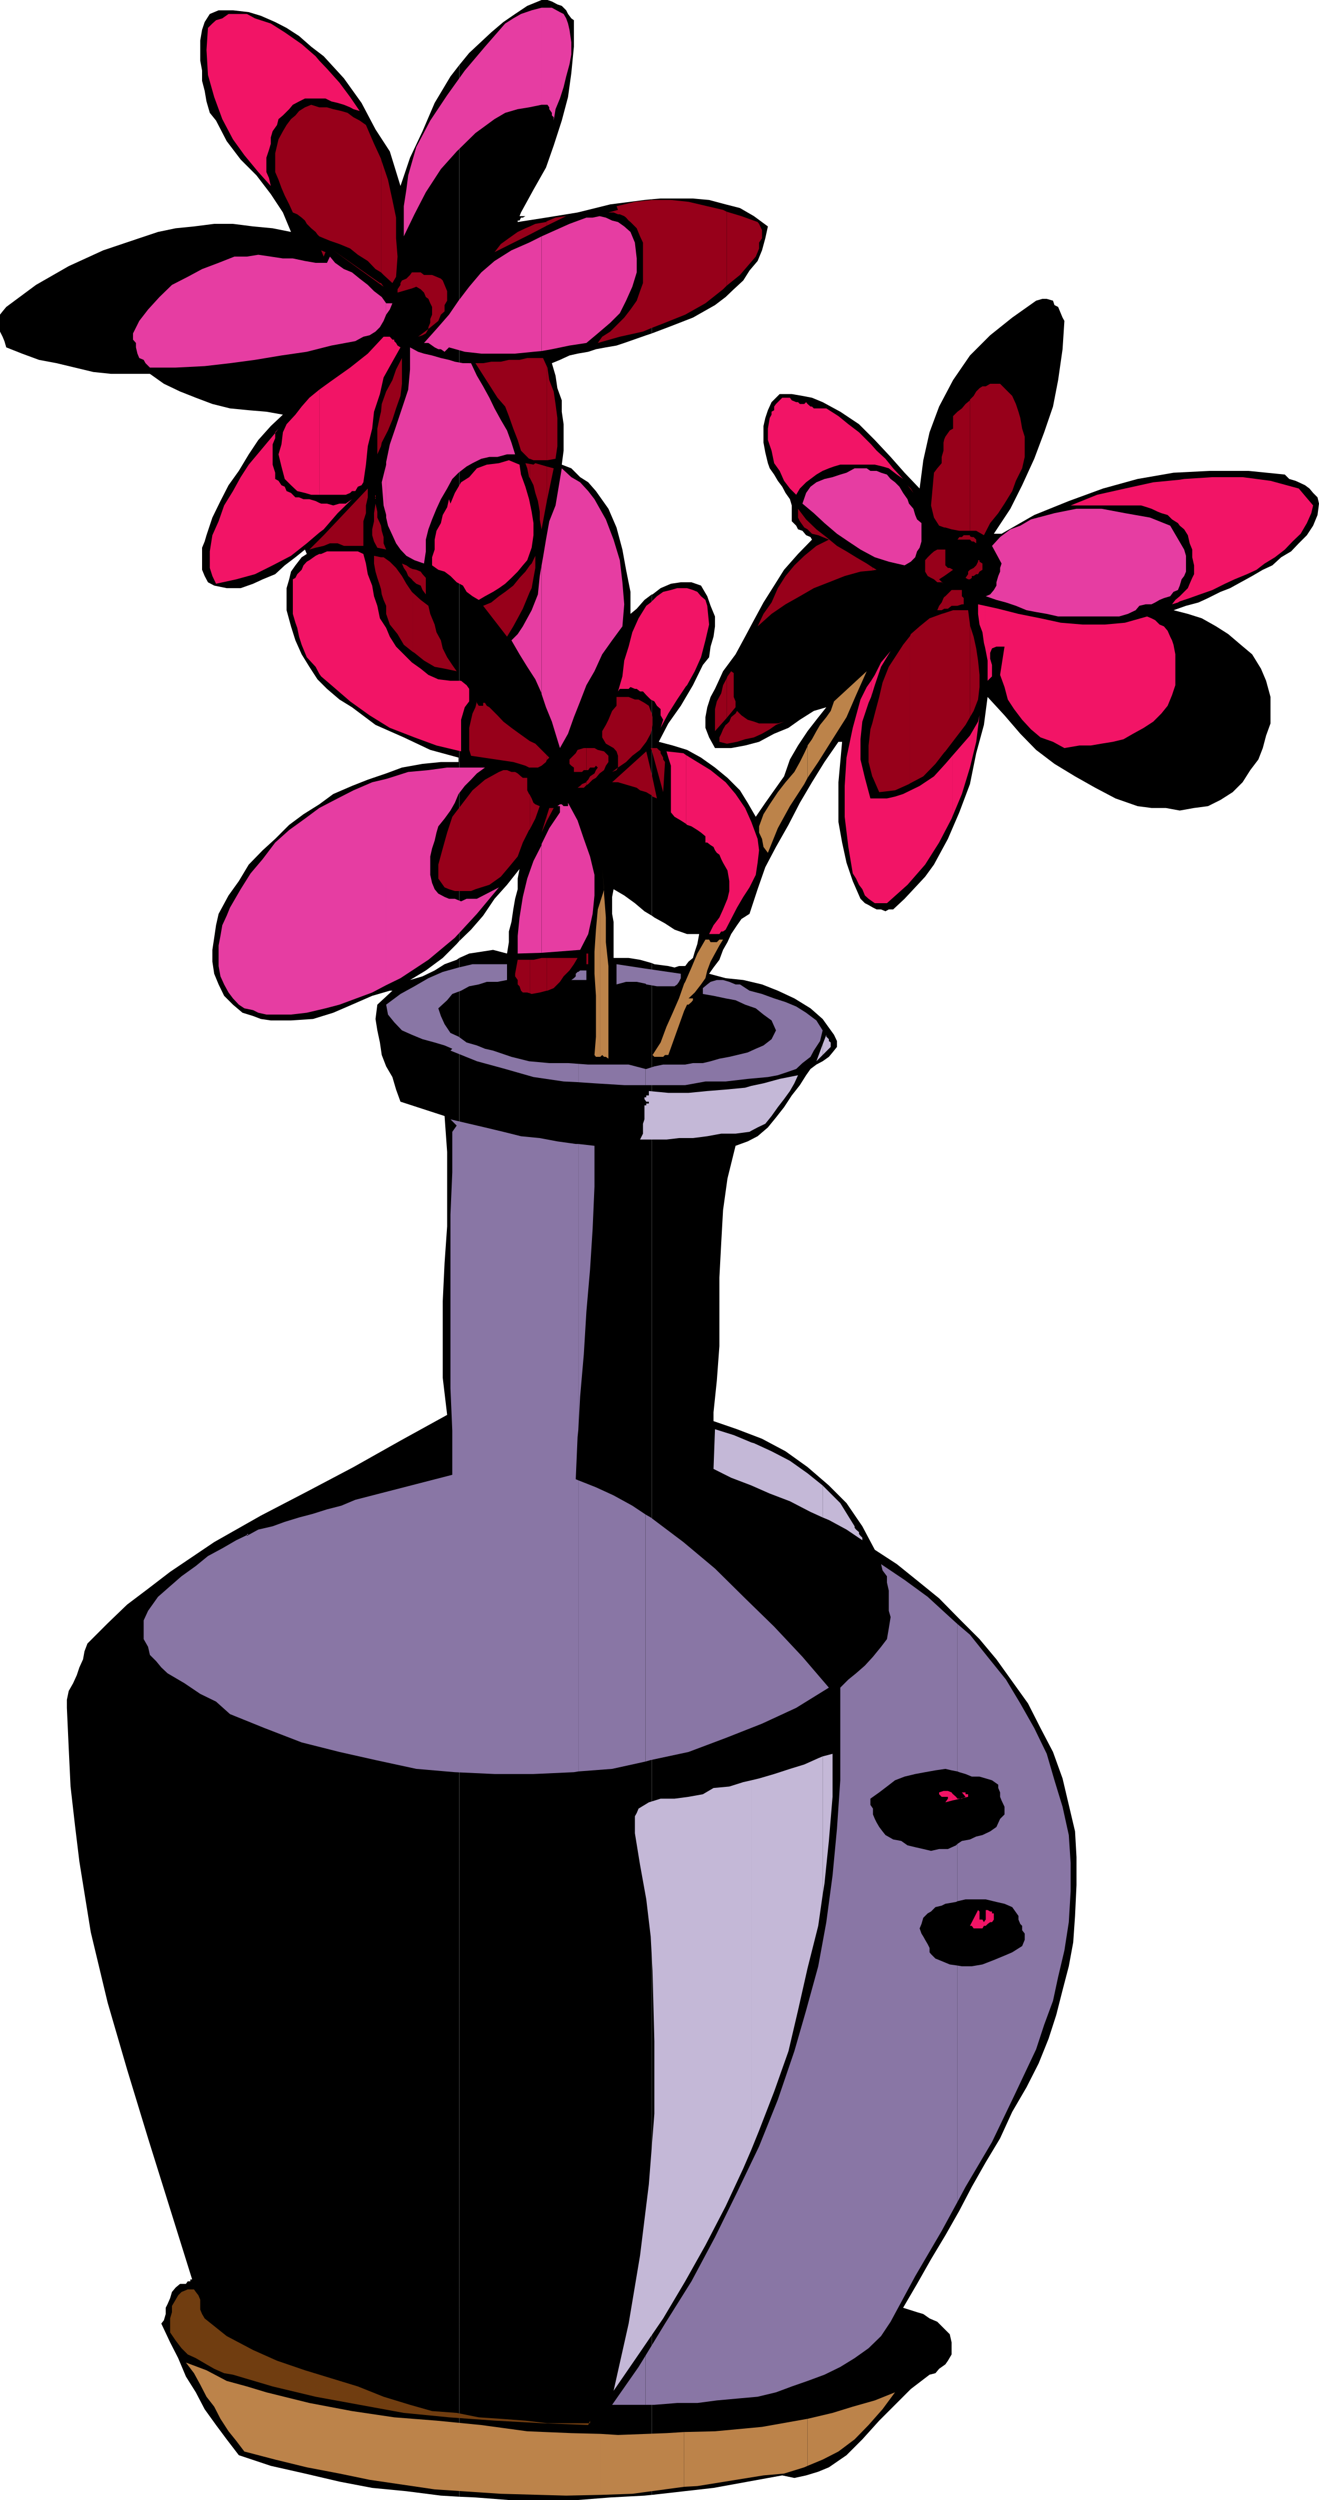<svg xmlns="http://www.w3.org/2000/svg" width="359" height="680.098"><path d="m125 679.2 4.402.198 9.098.7h18.703l8.899-.7 9.3-.5 2-.199V262l-3.199-.902-3.101-.5H167V250.8l-.398-2.203V244l.398-2.102 2.902 1.7 2.899 2.101 2.601 2.2 2 1.199v-87.399l-2 1.5-2.101 2.399-1.7 1.402v-6l-1.199-6-1-5.5-1.601-6-2.2-5.102-3.398-4.8-2.101-2.399-2.2-1.398-2.402-2.403-2.598-1 .5-3.8v-7.2l-.5-3.398v-3.102l-1.199-3.3-.5-3.399-1-3.398 2.2-.903L155 96.7l2.203-.5 2.899-.5 2.101-.699 2.7-.5 2.898-.5 2.101-.7 6-2.1 1.5-.5V54.2l-2 .198-9.3 1.2-8.899 2.203-8.601 1.398-7.7 1.2h-.699.7V60h.5l.398-.8h.5l.699-.4h-1.598l.399-1 3.402-6.202 3.399-6 2.101-6 2.2-6.797 1.699-6.403.898-6.5.703-7.199V5.5L155.5 5l-.898-1.2-.5-1-1.2-1.202-1.199-.399-1.5-.8L149 0h-1.598L143.5 1.598 140.203 3.8 137 6l-3.297 2.8-6 5.598L125 17.7V256l3.203-3.102 3.297-3.8 3.102-4.598 3.398-3.8 3.402-4.302-.5 2.602v2.898l-.699 2.602-.5 2.898-.5 3.403-.703 2.597v2.903l-.5 3.097-3.797-1-3.203.5-3.297.5-2.703 1.2v418.601"/><path d="m125 260.598-.7.5-3.3 1.203-2.7 1.699-3.3 1.598-3.398 1 4.3-2.598 4.598-3.402 3.8-3.797.7-.801V17.7l-2.398 3.1L118.3 28l-3.3 7.7-3.398 7.198-2.602 7.7-2.898-9.399-3.899-6-3.8-7.199-4.801-6.7-5.5-6-3.399-2.6-3.3-2.9L78 7.599 74.902 6 71 4.3l-3.297-1-4.3-.5H59.5l-2.398 1L55.703 6 55 8.098 54.5 11v5.5l.5 2.7V22l.703 2.7.5 2.898.899 3.101 1.699 2.102 2.902 5.597 3.797 5 4.3 4.301 3.903 5.102 3.297 5 2.203 5.297-5-1-5.3-.5-5.5-.7H58.3l-5.5.7-5 .5-4.801 1-5.098 1.703-9.8 3.297-9.399 4.3L9.801 77.5l-8.098 6-1 1.2-.703.898v4.601l.703 1.399.5 1.203.5 1.699L6 96.2l4.602 1.698 4.8.903 10 2.398 4.801.5h10.598l3.8 2.7L49 106.5l4.3 1.7 4.5 1.698 4.802 1.2 5.101.5L72.5 112l4.5.8-3.297 3.098-3.402 3.801-2.598 3.899-2.703 4.5L62.203 132 60 136.3l-2.2 4.5-1.597 4.798-.5 1.703L55 149v6l.703 1.7.899 1.698 1.699.903 3.402.699H65.5l3.402-1.2 2.598-1.202 3.402-1.399 2.598-2.398 2.902-2.203L83 149.5l.5 1.2-1.398.898-1.7 2.203-1.199 1.699-.5 2.098L78 160v6l1.203 4.398 1.2 3.801L82.101 178l2.101 3.398 2.2 3.403L89 187.398l3.402 2.903 3.399 2.097 6.402 4.801 7.7 3.399 7.199 3.402 7.699 2.098v1.203H120l-5 .5-5.598 1-4.3 1.597-5 1.7L95.8 213.8l-5.097 2.2-3.8 2.8-4.301 2.7-3.899 2.898-3.8 3.801-3.403 3.102-3.797 3.898L65 239.7l-2.797 3.899-2.703 5-.7 3.101-.5 3.399-.5 3.3v3.2l.5 3.3 1.2 2.903 1.5 3.097 2.402 2.403L66 275.5l2.902.898L71 277.2l2.703.399h5.5l6-.399 5.5-1.699 5.098-2.2 5.5-2.402 4.8-1.398h.7l-4.098 3.8-.5 3.9.5 3.1.7 3.298.5 3.402 1.199 3.098L106.8 293l1 3.398 1.2 3.302 12 3.899.703 9.8v20.2l-.703 10-.5 10.402v20.8l1.203 10.098-12.703 7-12.797 7.2L83.5 405.8 71 412.3l-12.7 7.2-12 8.098-6 4.601-5.698 4.301-5.301 5.098-5.5 5.5-.801 2.101-.398 2.2-1 2.199-.7 2.101-1 2.2L18.703 460l-.5 2.398v2.2l.5 11 .5 10.402 1.2 10.5 1.199 9.898 3.101 19.2 4.598 19.203L34.6 563l5.7 18.7 12 38.398h-.5v.5h-.7l-.5.703H49l-1.2 1-1 1.199-.5 1.7-.698 1.6-.5 1v1.7l-.5 1.7-.7.898 2.399 5.101L48.5 641.5l2.102 5 2.699 4.3 2.402 4.598 3.098 4.301 2.902 3.899 3.297 4.3 8.703 2.903L83 672.898l9.402 2.2 8.899 1.703 9.3.898 9.399 1.2 5 .3V260.598M177.402 678.7l16.801-1.9 18.7-3.402 3.3.7 3.2-.7 3.3-1 2.899-1.199 4.8-3.3 4.301-4.301 4.598-5.098 8.601-8.602L253 646l1.602-.402 1-1.2 1.699-1.199.699-1 1-1.699v-3.3l-.5-2.2-2.2-2.2-1.198-1.202-2.102-.899-1.7-1.199-1.698-.5-2.2-.7-1.601-.5 3.8-6.5 3.801-6.702 3.899-6.5 3.8-6.7 3.399-6.5 3.8-6.699 3.903-6.5 3.297-7.199 3.902-6.7 3.301-6.5 2.7-6.702 2.097-6.5 1.703-6.7 1.7-6.5 1.199-6.5.5-7.199.398-8.398v-7.602l-.398-7-3.399-14.398-2.601-7.203-3.399-6.5-3.402-6.7-4.301-6-4.297-6-4.601-5.5-5.5-5.5-5.5-5.597-5.301-4.301-6.2-5-6-3.902-3.398-6.399-4.3-6.3-4.801-4.801-5.801-5-6-4.297-6.399-3.403-6.8-2.597-6.399-2.203v-2.399l.899-8.601.699-9.399V347.5l.5-9.402.5-8.899 1.199-8.601 2.203-8.899 3.297-1.199 2.703-1.402 2.797-2.399 2.203-2.699 2.2-2.8 2.097-3.2 2.203-2.8 1.7-2.7 1.199-1.7 1.601-1.202 1.7-.899 1.699-1.199 1-1.2 1.199-1.5v-1.6l-.801-1.7-3.098-4.3-3.3-2.9-4.399-2.702-4.5-2.098-4.3-1.7-5.102-1.202-4.801-.5-4.5-1.2 1.203-1.699 1.598-2.101 1-2.7 1.199-2.097 1-2.203 1.602-2.399L201.8 250l2.199-1.402 2.203-6.7 2.098-6 2.902-5.5 3.399-6 3.101-6 3.297-5.597 3.402-5.5 3.801-5.5h1l-1 11v10.797l1 5.601 1.2 5.5 1.699 5 2.101 4.801 1.2 1.2 1 .5 1.199.698 1 .5h1.199l1.199.5.902-.5h1.2l3.101-2.898 2.899-3.102 2.699-2.898 2.402-3.3 3.797-7 3.102-7.2 2.898-7.7 1.703-8.402 2.098-7.699 1-7.601 4.601 5 4.301 5L282 204l5 3.8 5.602 3.4 5.5 3.1 5.5 2.9 6 2.1 3.8.5h3.899l3.8.7 3.899-.7 3.8-.5 3.403-1.702 3.297-2.098 2.703-2.7 2.098-3.3 2.199-2.902 1.203-3.098.899-3.402 1.199-3.297v-7.203l-1.2-4.399-1.398-3.3-2.402-3.899-3.098-2.602-3.402-2.898-3.301-2.102-3.898-2.199L323.3 167l-3.899-1 3.399-1.2 3.402-.902 2.598-1.199 3.402-1.699 2.598-1 2.902-1.602 3.098-1.699 2.902-1.699 2.598-1.2 2.402-2.202 2.7-1.598 2.097-2.2 2.203-2.202 1.7-2.598 1.199-2.902L359 137l-.398-1.7-1.2-1.202-1-1.2-1.199-.898-1.703-.8-.898-.4-1.7-.5-1.199-1.202-9.902-1h-10.5l-9.899.5-9.8 1.703-9.399 2.597-9.3 3.403-9.403 3.797-8.898 5.101H270.5l4.5-6.8 3.203-6.399 3.297-7.2 2.703-7.202 2.399-7 1.398-7.2L289.203 95l.5-7.7-.5-.902-.5-1.199L288 83.5l-1-.5-.398-1.2-1.7-.5h-1.199l-1.703.5-6.5 4.598-6 4.801-5.5 5.5-4.598 6.7-3.8 7.199-2.602 7-1.7 7.601-1 7.7-4.097-4.301-3.8-4.297-4.301-4.602-4.301-4.3-5.098-3.399-4.8-2.602L221 108.2l-2.598-.5-2.902-.5h-3.297L210 109.4l-1 2.199-.7 2.101-.5 2.2v4.5l.5 2.699.7 2.902.5 1.398 1.203 1.7 1 1.703 1.2 1.597.898 1.7L215 135.8l.5 1.699v4.3l1.203 1.2.5 1 1.2.398 1 1.2 1.199.5.398.703-3.797 3.898-3.8 4.301-2.7 4.3-2.902 4.598-2.598 4.801-2.402 4.5-2.598 4.801-3.402 4.598-1 2.203-1.2 2.597-1.199 2.2-.902 2.8-.5 2.7V198l1 2.598 1.602 2.902H199l3.8-.7 3.802-1 4.101-2.202 3.899-1.598 3.101-2.2 3.797-2.402 3.402-1-2.699 3.403-2.402 3.097-2.598 3.903-2.203 3.797-1.598 4.601-2.699 3.801-2.402 3.398-2.598 3.801-2.203-3.8-2.098-3.399-3.402-3.402-3.398-2.797-3.801-2.703L187 204l-3.898-1.2-3.801-1 2.601-5 3.399-4.8 3.3-5.602 2.7-5.5 1.699-2.097.402-2.903.801-2.699.399-2.8v-2.7l-1.2-2.898-.902-2.602-1.7-2.898-2.597-.903h-2.902l-2.7.403-2.8 1.199-2.2 1.7h-.199v87.398l.7.5 2.898 1.601 2.602 1.7 3.398 1.199h3.3l-.5 2.703-.698 2.097-.5 1.7-1.2 1-.902 1.203h-1.7l-1.198.398-1.7-.398-3.8-.5-.7-.301v416.7m0-588 4.5-1.7 6.7-2.602 6-3.398 2.898-2.2 2.203-2.1 2.598-2.4L204 73.599 206.203 71l1.2-2.902.898-3.297.699-3.203-3.797-2.797-3.8-2.203-3.903-1-4.5-1.2-4.398-.398H179.8l-2.399.2v36.5"/><path fill="#97001a" d="m88.102 148.5 1.699-.7h2.101l1.7.7h5.3v-6.7l.7-2.202V137.5l.5-2.2v-2.402l-12 12.7v2.902m0-2.902-3.899 3.902 1.7-.5 2.199-.5v-2.902m0-75.798.5-1.202-.5-.2v1.403m0-1.403-.7-.3.7 1.703zm0-3.598 1.699.7 2.601.898 2.899 1.2 2.101 1.703 2.7 1.699 2.101 2.2 1.5.898V43.199l-1.902-4.101L99.6 34l-1.699-1.2-1.699-.902-1.601-1.199-1.7-.5-2.199-.5L89 29.2h-.898v35.602m0-35.602h-1.2l-2.199-.7-1.703.7-1.598 1-1 1.198-1.199 1L78 34l-1 1.7-1.2 2.198-.398 1.7-.5 2.101v5.102l.899 2.097.8 2.2.899 2.101 1.203 2.399 1 2.203 1.2.5 1.199.898L83 60l.5.898 1.203 1.2 1.2 1 .5.703.5.5 1.199.5V29.199M103.703 160.3l.2 1.4.5 1.5.699 1.6v2.2l1 2.898 2.101 2.602 1.7 2.898 2.398 1.903v-16.102l-.2-.199-1.5-2.2-1.199-2.1-1.601-2.2-1.7-1.7-1.699-1.202h-.699v8.703m0-8.703-1.902-.399v2.102l.402 2.199.5 1.7.7 2.1.3 1v-8.702m0-2.398 1.399.3-.7-1.7v-1.702l-.5-1.7-.199-1.398v6.2m0-6.2-.3-.7-.7-1.5v-1.6l-.5-2.2v-2.402V137l-.402 2.598v2.203l-.5 2.199v1.598l.5 1.703.902 1.699 1 .2V143m0-21.602.2-1 1.699-3.3 1.199-2.899 1-3.101 1.199-3.399.402-3.3v-7l-1.601 3.101-1 2.898-1.7 3.102-1.199 3.398-.199 2.102v9.398m0-9.398-.3 1.2-.7 3.398v7l1-2.2V112m0-34.5.7.5-.7-1zm0 0"/><path fill="#97001a" d="M103.703 77h-.3l-12.7-8.902 13 9.402V77m0-2.902.7.703L106.8 77l1-1.7.402-5.5-.402-5v-5.6l-1-4.802-1.2-5.5-1.699-5-.199-.699v30.899M112.3 177.3l.5.298 2.602 2.101 2.899 1.7 2.699.5 3.3.699-1.198-1.7-1.399-2.097-1.203-2.403-.5-2.199-1.2-2.199-.5-2.102-1.198-2.898-.5-2.2-2.102-1.6-2.2-2v16.1m0-19.402 1 .903 1.2.5.5 1.199.902 1.2v-4.5l-.902-1-.5-.7-1.2-.5-1-.2v3.098"/><path fill="#97001a" d="m112.3 154.8-.698-.3-1-.7-1.2-.5.5 1.2.7 1 .5 1.2 1 .898.199.3v-3.097m-.001-76.403 1-.398 1.2.7.5.5.402.398.5 1.203.7.5.5 1.199.5 1v2.098l-.5 1.203v1l-.5 1.199v.5l2.699-2.2.699-1.702 1-.899V83l.703-1.2v-2.6L121 77.5l-.5-1.2-.5-.5-2.398-1h-2.2l-.902-.702h-2.2v4.3"/><path fill="#97001a" d="M112.3 74.098h-.198l-.5.703-1 1-1.2.5L109 77v.5l-.797 1.2v.898l4.098-1.2v-4.3M144.203 270.2l.5.198 2.2-.398 1.898-.5v-8.902h-1.399l-2.199.5h-1v9.101"/><path fill="#97001a" d="M144.203 261.098h-3.3l-.7 3.8v.7l.7 1v1.203l.5.5.398 1.199.5.5h1.199l.703.2v-9.102m0-35.5 1.5-2.899 1.2-3.398-1.2-.5-.5-.403-.5-1.199-.5-1v9.399"/><path fill="#97001a" d="M144.203 216.2 144 216l-.5-1v-3.402h-1.2l-.5-.399-.898-.8-.699-.399h-1l-1.203-.5h-1l-1.2.5-3.8 2.098-3.398 2.902-2.602 3.398-2.898 3.801-1.399 4.301-1.203 4.3-1.2 4.4v3.8l1.2 1.7.5.698 1.203.5 1.598.5h4.402l1.2-.5 3.8-1.199 3.098-2.199 2.199-2.602 2.402-2.898 1.399-3.8 1.699-3.4.203-.202v-9.399m0-7.399h2.2l1-.5 1.199-1 .199-.5v-1.402l-3.098-3.097-1.5-.703v7.203m0-7.203-.703-.5-2.098-1.5-2.199-1.598-2.203-1.7-1.598-1.702-2.199-2.2-.703-.398-.5-.8h-.5v.8h-1.2l-.5-.8v-.4l-.398 1.598-.8 1.7-.399 1.703-.5 2.199v6l.5 1.598 11.5 1.703 1.7.5 1.597.5 1 .5h.203v-7.203m0-40.598.5-1 .5-2.8.5-2.7v-3.3l-1 2.1-.5.5v7.2m0-7.2L143 155.5l-1.598 1.7-1.699 2.1-2.203 1.7-1.7 1.2-2.097 1.698-2.203.903 6.5 8.398 1.703-2.8 1.2-2.2 1.398-2.601 1.199-2.899.703-1.699v-7.2m0-23.8 1 2 .5 2.098.7 2.203.5 2.898v2.102l.5 2.699 1.398-7.5v-9.602l-3.098-.898-.5.398-1-.199V130"/><path fill="#97001a" d="M144.203 126.2 143 126l.5 1.398.5 2.403.203.199v-3.8m0-1.4 1 .4h3.598V99.597l-1-2.2h-3.598V124.8m0-27.402h-.703l-2.098.5H138.5l-2.2.5h-2.597l-2.203.403h-2.098l6 9.398 2.098 2.399 1 2.601 1.203 3.399 1.2 3.101.898 2.899L144 124.8h.203V97.398m0-33.598 4.598-2.402V60.2l-.2.2-2.898.5-1.5.699V63.8m0-2.202-1.203.5-2.098 1L138.5 64.8l-2.2 1.597-1.698 2.2 9.601-4.797v-2.203M148.8 269.5h.2l1.703-.7 1.7-1.702 1-1.5L155 264l1.203-1.7 1-1.702h-8.402v8.902m-.001-46.102 1.903-3.597H149.5l-.7 2.199v1.398"/><path fill="#97001a" d="m148.8 222-1.398 4.5 1.399-3.102zm0-15.2.7-.702-.7-.7zm0-70.3 1.903-9.102-1.902-.5zm0-11.3h.2l2.203-.4.5-3.402V113.7l-.5-3.8-.5-3.399-1.203-3.102L149 100l-.2-.402v25.601m0-63.801 5.302-2.597-2.899.398-2.402 1v1.2M159.602 262.3h.5v-2.902h-.5v2.903m0-48.703.5-.297 1.199-1.203.902-.5 1-1.2 1.2-.898.5-1.2.699-1v-1.702l-1.2-1.2-1.699-.398-.902-.5h-2.2v6h.5l.5-.7h1.2l.402-.5.5.5-.5.7-.402.898-1.2.801-.5.899-.5.5v1"/><path fill="#97001a" d="M159.602 212.598v.203l-1.2.5-.5.5-.699.5h1.7l.699-.703v-1m0-9.098h-.7l-1.699.5-.5.898-1.203 1.2-.5.5v1.203l.5.5.703.5V210h2.2l.5-.5h.699v-6m17.8 12.898.2.301 1.199.5-1.399-6.5v5.7"/><path fill="#97001a" d="m177.402 210.7-1.5-6.302-9.3 8.403h1.601l5.098 1.5.902.699 1.7.5 1.5.898V210.7m-.001-6.5 3.098 11.3.5-8.2-.5-.702v-.5l-.7-1.2v-.5l-.5-.398-.5-.5h-1.398v.7m0-.7h-.3l.3.7zm0-5.102.2-1.199v-2.101l-.2-1v4.3"/><path fill="#97001a" d="m177.402 194.098-.3-.7-.5-1.398-1.2-.8-1.601-.9h-1l-1.7-.702h-3.3V192l-1.2 1.398-1 2.403-.699 1.398-1 1.7v1.699l1 1.703L167 203.5l.8.898.403 1.2v3.203l2.2-1.5 1.699-1.703 2.101-1.598 1.7-2.2 1.199-2.202.3-1.2v-4.3m0-104.898L181 87.8l5.5-2.202L192 82.5l4.8-3.8 1-1V57.597l-1-.5-4.3-1-5.098-1.2-4.8-.5h-5.2V89.2m0-34.802-4.601.5-5 1.2.402 1-2.601.703H167l1.203.5h.5l1.2.5.5.398.699.801.5.398 1.699 1.7.902 2.203L175 66v11l-.797 2.2-.902 2.6-1.7 2.4-1.699 2.198-3.8 3.801-2.2 1.399-1.199 1.703 6-1.703L175 90.199l2.402-1V54.4M197.8 202.3h.2l2.602-.5 2.199-.702 2.402-.5 2.2-1 2.097-1.2 1.703-1.199 2.2-.898-1.7.5h-5.101l-1.399-.5-1.703-.5-1.7-1.203-1.198-1.2-.399.7-1.203 1-.5 1.203-.7.699v5.3m0-5.3-.3.2-.7 1.198-.5 1.2-.5 1v1.203l2 .5V197m0-1.7 2.403-2.902v-1.597l-.5-1.203v-6.5l-.703-.5-1 1.402-.2.5v10.8"/><path fill="#97001a" d="m197.8 184.5-1 1.898-.5 2.2-1.198 2.203-.5 2.097v6l3.199-3.597V184.5M197.8 77.7l3.602-2.9 4.301-5 .5-1.202.399-1V66l.8-1.2v-2.202l-.8-1.7-.399-.5-4.402-1.597-4-1.203v20.101M237.402 211.2l.2.398 1.699 3.902 4.3-.5 3.801-1.7.301-.202V173l-1.902 2.398-2.2 3.403-1.699 2.597-1.699 4.301-.902 3.899-1.2 4.5-.699 2.703v14.398m0-14.399-.5 1.598-.5 4.403v4.5l1 3.898v-14.398m0-41.601 1.2-.2-1.2-.7zm0 0"/><path fill="#97001a" d="m237.402 154.3-1.5-1-2.902-1.702-2.598-1.598-2.601-1.5-2.899-2.402-2.699-2.098-2.8-2.7-2.2-2.902v2.403l.5 1 1.2 1.699.898.5 1.199 1.2 1.703.398 1.2.5 1.699.703-3.399 1.699-3.3 2.7-2.7 2.6-2.402 2.9-2.098 3.3-1.703 3.898-2.2 3.102-1.597 3.398L210 167l3.8-2.602 3.903-2.199L221.5 160l4.102-1.602 4.3-1.699 4.301-1.199 3.2-.3v-.9m10.3 58.798 3.598-1.899 3.3-3.398 2.399-3.102v-37.898l-.7.199-3.3 1.2-2.7 2.198-2.398 2.102-.199.5v40.098m0-80.2.899 1.2-.7-1.2-.199-.199v.2m0-.199L247 132l.703.898zm9.297 72 .3-.302 2.903-3.8 2.598-3.399 1.199-2.101v-25.2l-.5-3.898h-4.098l-2.402.8v37.9m0-39.102h1l1-.797h1.602l1.199-.403h.5V162.7l-.5-.5v-1.7H259l-1.7 1.7-.3.198v3.2m0-3.2-.2.301-.5 1.2-.698.902-.5 1.199h1.199l.699-.402v-3.2m0-5.698 2.402-1.7-.902-.5h-.5l-.7-.7v-4.3h-.3v7.2m0-7.2h-1.898l-.899.5-.8.7-.903.898-.7.8v3.102l.7 1.2.902.5.801.398.899.8h1.199l.5.403-1.2-1.203 1.399-.899V149.5m0-6h.3l1.7.5 2.102.398H264V108.7v.2l-1.2 1-1 1.199-1.198.902-1.2 1.2v3.398l-.902.5-1.2 1.703-.3.699v24m0-24.001-.2.898v2.2l-.5 1.703V126l-1.198 1.398-.899 1.2-.8 8.902.8 3.3 1.399 2.2 1.398.5v-24"/><path fill="#97001a" d="m264 195.098 1-1.7 1.203-3.097.399-3.403v-3.3l-.399-3.899-.5-3.3-.703-3.2-1-3.101v25m0-37.5.5-.399v-.5h.5l.703-.5h.5l.399-.699.8-.5v-1.7l-.8-.5v-.402h-.399v.403l-.5 1-.703.699-1 .5v2.598m0-2.598-.5.5v.7l-.7 1 .7.398h.5V155m0-8.2.5.5h.5l.703.5v-1l-.703-.702h-.5l-.5-.2v.903m0-.903v-.3h-1.7l-.5.5h-.698l-.5.703H264v-.903m0-1.5h1.703l2.098 1.2 1.699-3.297 2.203-2.703 1.7-2.598 2.097-3.402 1-2.797 1.703-3.403.7-3.097v-5.5l-.7-2.203-.5-2.899-.5-1.699-.703-2.102-1-2.199-1.7-1.699-1.597-1.602H269.5l-1.2.7h-.898l-.8.5-.399.402-.5.5-.703 1.2-1 1v35.698M116.602 89.5l-2.801 2.098 1.199-.399.902-.5.7-1.199m51.601 119.3-1.601 1.2 1.199-.5zm0 0"/><path fill="#f21466" d="m141.402 126.398.399 2.7 1.199 3.3 1 3.403.703 3.398.5 3.102v3.297l-.5 3.402-1.203 3.398-1.2 1.403-1.398 1.699-1.699 1.7-1.703 1.6-1.7 1.2-1.597 1-2.203 1.2-1.7 1-1.698-1L127 161l-1-1.7-1.7-.902-1.698-1.699L121 155.5l-1.7-.5-1.698-1.2v-2.202l.699-2.098v-2.7l.5-2.402 1.199-2.097.5-2.203 1.203-2.098.5-2.2.399 1.2 1.199-2.902 1.699-2.899 2.203-1.398 2.098-2.403 2.699-1 3.3-.398 2.7-.8 2.902 1.198m-54.5 56.902.5.7 2.801 2.398 5.098 4.403 5.3 3.797 5.5 3.402 6.7 2.598 6 2.203 6.699 1.597v-8.597l.5-1.703.5-1.7 1.203-1.597v-3.403l-.703-1-1.5-1.199h-2.898l-3.301-.398-2.7-1.203-2.101-1.7-2.398-1.699-4.301-4.3-1.7-2.7-1-2.398-1.699-2.602-.699-3.398-.902-2.602-.5-2.898-1.2-3.102-.5-2.898-.699-2.602-1.5-.699H89l-1.598.7h-.5v32.6m0-32.6-1 .5-1.699 1.198-.703.403-.898 1-.5 1.199-1.2 1.2-.5 1-.699.398V167l.7 2.398.5 1.403.5 2.398.699 2.2L83.5 178.8l2.402 2.597 1 1.903v-32.602m0-5.8 1.2-.898 3.8-4.402 3.899-3.797L94.1 137h-1.699l-1.699.5L89 137h-1.598l-.5-.2v8.098m0-8.098-1-.5-1.699-.5h-1.601l-1.2-.5h-1l-1.199-1.202-1.203-.5-.5-1.2-.898-.398-.801-1.2-.899-.5v-1.702l-.699-2.2v-5.5l.7-1.699v-1.398l-7.2 8.597-2.203 3.403-2.098 3.797L61 137.5l-1.5 4.3-1.7 3.798-.698 4.402v4.5l.699 2.2 1 2.1 5.5-1.202 5.101-1.399 4.801-2.398 5-2.602 4.297-3.398 3.402-2.903v-8.097m0-2.203h7.2l1.199-.5.5-.5h.902l.7-1.2 1-.398.5-.8.699-4.802.5-5 1.199-4.8.5-4.598 1.601-4.8 1-4.5 2.399-4.302L109 94.5l-.797-.5-.402-.7-.5-.5v-.402h-.5l-.7-.8h-1.699l-4.3 4.601L95.3 100l-5.5 3.898L86.902 106v28.598"/><path fill="#f21466" d="m86.902 106-2.699 2.2-2.101 2.398-1.7 2.203L78 115.398l-1 2.2-.398 3.3-.801 2.7.8 3.3.899 3.403L79.203 132l1.7 1.598 2.097.5 1.703.5h2.2V106m-.001-79.2h1.7l1.601.798 1.7.402 1.699.5 1.699.7.902.5 1.7.5-2.602-3.802-2.899-3.898L89 18.7l-2.098-2.2v10.3m0-10.3-1-1.2-3.8-3.3L77.5 8.8l-3.797-2.402L69.403 5l-2.2-1.2h-5L60.5 5l-1.7.5-1 .898-1.198 1.2-.399 6 .399 6.8 1.699 6 2.199 6 2.902 5.5L66.5 42.2l3.8 4.602 3.403 3.797-.5-2.2-.703-1.597v-3.903l.703-2.097.5-1.703v-1.7l.5-1.699 1.2-1.699.398-1.602 1.199-1 1.703-1.699 1-1.199 1.7-.902L83 26.8h3.902V16.5m99.801 207.598.297.3 1.203.403 1.598 1 1 .699 1.199 1v1.7h.5l.902.698.801.5.399.903.5.699.699.5.5 1.2.5 1 1.199 2.1.5 2.9v2.698l-.5 2.102-1.2 2.898-1 2.2-1.597 2.101-1.203 2.399h2.8l.5-.7h.5l.7-.5L199 250l1.602-3.102L202.3 244l1.699-2.602 1.703-3.398.5-3.3.399-3.4-.399-3.1-1.703-4.602-1.7-3.797-2.597-3.801-2.703-3.2-4.098-3.3-3.601-2.2-3.098-1.902v18.7"/><path fill="#f21466" d="m186.703 205.398-.703-.5-4.598-.5.5 1.7.7 2.203V221l1 1.2 1.699 1 1.402.898v-18.7m0-18.698.297-.302 2.102-3.8 1.699-3.797 1.199-4.602 1-4.3-.5-5.098-.5-1.602-1.2-1-1-1.199-1.198-.5L187 160h-.297v26.7m0-26.7h-2.402l-1.7.5-2.101.5-1.7 1.2-1.698 1.698-1.2.903-2.101 3.398-1.7 3.801-1 3.898-1.199 3.801-.5 4.301-1.199 4.098.5-.7h2.399l.5-.5 1.199.5h.5l.902.7H175l.902 1 1.2 1.203 1 .5.699 1.199 1 .898v1.7l.699 1.203-.7 2.199 2.102-3.902 2.399-3.797 2.402-3.602V160m50.399 85 1 .7h3.3l5.598-5 4.8-5.5 3.802-6 3.398-6.5.203-.5v-16.602l-1.902 2.203-3.098 3.398-3.902 2.602-4.5 2.199-2.2.7-2.199.5h-4.3V245m0-27.8h-.2l-1.5-5.602-1.199-5v-5.5l.5-4.797 1.7-5.102.699-1.601v-4.399l-1.2 1.7-1.699 3.402-2.101 7.699-1.7 8.098-.5 7.703v8.398l1 8.2 1.2 7.199L233 239l.8 1.7.903 1.198.7 1.7 1 .902.699.5v-27.8"/><path fill="#f21466" d="m237.102 189.598 1-3.2 1.699-5 2.601-4.3-2.601 3.101-1.7 3.399-1 1.601v4.399m.001-63.2h1l2.101.5 1.7.5 2.199 1.7 1.699 1.203-2.7-2.903-2.101-2.597-2.398-2.203-1.5-1.7v5.5m0-5.5-3.301-3.3-2.899-2.2-2.699-2.199-3.3-2.101H221.5l-.5-.5h-.398l-.801-.7-.399-.5-.5.5h-1.199l-.5-.5h-.5l-1.203-.5-.5-.699h-2.098l-1.699 1.7-.5.699v1L210 112v.8l-.5.9-.5 2.898v3.101l1 2.899.703 3.402 1.5 2.098 1.2 2.703 1.597 2.097 1.703 1.7 1-1.7 1.7-1.699 1.199-.898 1.601-1.203 1.7-1 1.699-.7 1.398-.5 1.703-.5h8.399v-5.5M259.203 489.8l2.2-.5h-.801l-.399-.5-.8-.702-.2-.2v1.903"/><path fill="#f21466" d="m259.203 487.898-.203-.3-1-.399h-1.2l-1.198.399v.5l.699.703H258v.5l-.7 1 1.903-.5v-1.903m0-265.698 2.598-6.2 2.199-7.2 1.703-7 .899-7.202-.399 1.703-2.203 3.797-3.398 3.902-1.399 1.598v16.601m8.899 301.699h.199l.5-.5.699-.5h.5l.5-.699V520.5h-.5v-.5h-.5l-.7-.402h-.5v2.601l-.198.2v1.5m0-1.501-.301.5-.399-.699h-.8V520l-.399-.402-2.203 4.3h.5l.5.7h2.402l.399-.7h.3v-1.5m.001-346.3.199 1 .5 2.601v5.5L270 184v-3.102l-.5-1.699v-1.601l.5-1.2 1.203-.5h2.2l-1.2 7.7 1.2 3.3.898 3.403 1.699 2.597 2.203 2.903 2.399 2.597 2.601 2.2 3.399 1.203 3.101 1.699 4.098-.7h3.101l2.899-.5 3.101-.5 2.899-.702 2.601-1.5 2.899-1.598 2.601-1.7 2.2-2.202L317.8 192l1.199-2.902.902-2.7V178l-.5-2.602L319 174.2l-.5-1-.7-1.601-1-1.2-1.198-.5-1.2-1.199-1-.5-1.199-.5-6 1.7-5.5.5h-6l-6-.5-5.5-1.2-6-1.199-5.5-1.402-3.601-.797v11.297m0-11.299-1.899-.402V167l.399 2.898.8 2.102.399 2.898.3 1.2V164.8m53.001-1.202 2.699-.899 2.8-1L330 160.5l3.402-1.7 2.598-1.202 3.402-1.399L342 155l2.203-1.7 2.797-1.702 2.703-2.098 2.098-2.2 2.199-2.1 1.703-2.9 1.2-2.702.5-2.098-3.903-4.602-7.7-2.097-7.597-1H330l-7.7.5-1.198.199V143l1.199 1 1 1.598.5 2.203.699 1.699v2.098l.5 2.203v2.398l-.5 1-.7 1.602-.5 1.199-2.198 2.2v1.398m0-1.398-1.2 1-.902 1.198 1.602-.5.5-.3v-1.399m0-31.699-7.2.7-7.699 1.698-7.601 1.7-7.2 2.902h17-.5 2.7l1.601.5 1.2.398 1.699.801 1 .399 1.699.5L319 141.3l1.602 1 .5.699v-12.5M319 164.398l-1.7.403 1.7-.403M74.902 117.8l.899-1.202-.899 1zm186.5 371.5h.399l.3-.202zm.7-.202 1.398-.297v-.703h-.7v-.5h-1l1 1.203-.698.297"/><path fill="#bc834a" d="m163.402 678.7 8.7-.302 14.101-1.898v-14.902l-4.8.3-13.2.5-4.8-.3v16.601m-.001-16.601-7.902-.2-12-.5L131 659.7l-12.2-1.199-11.5-.902-11.5-1.7-11.597-2.199-11.703-2.898-5.297-1.602-5.5-1.5-5.5-2.898-5.601-2.102 2.199 2.899L54.5 648.7l1.703 3.3 2.098 2.7L60 658l2.203 3.398L64.301 664l2.199 2.898 8.402 2.2 8.598 2.101 8.902 1.7 8.2 1.699 17.699 2.601 18 1.2 17.8.5 9.301-.2v-16.601m0-374.598.5-.5.5.5h.5l.7.5v-25.2l-.7-6.5v-6.702l-.5-6.5v-1l-1 3.101V287.5"/><path fill="#bc834a" d="m163.402 245.2-.699 2.198-.5 5.5-.402 6v6l.402 6V282l-.402 5 .402.5h1.2v-42.3m22.8 431.3 3.598-.2 18-2.902 5.601-.5 5.5-1.699.899-.398V658l-12.399 2.2-12.8 1.198-8.399.2V676.5m0-401.5.797-1.7h.402l.801-.702.399-.5v-.5h-1.2l1.7-1.598 1.699-2.2 1.199-1.702.5-2.098.902-2.402 2.399-4.399 1-1.601h-1l-.7.703h-1.699l-.402-.703h-1l-2.2 3.8-1.597 3.801-1.703 3.899-.297.5V275m0-7.402-1.402 4-1.7 3.902-1.699 3.8-1.601 4.298-2.2 3.402.5.5h2.399l.5-.5h.902l4.301-12v-7.402"/><path fill="#bc834a" d="m219.8 670.8 4.102-1.702 4.301-2.2 4.399-3.3 3.8-3.899 3.801-4.3 3.399-4.598-5.5 2.199-6 1.7-5.5 1.698L219.8 658v12.8m0-459.202 2.903-4.297 3.899-6.203 3.8-6 2.598-6 2.902-6.5L227 190.8l-.898 2.597-1.2 1.7-1.699 2.101-1 1.7-1.203 2.199-1.2 1.703v8.797"/><path fill="#bc834a" d="m219.8 203-.898 1.898-1.199 2.403-1.5 2.699-2.402 2.8-2.098 2.7-2.203 3.3-1.7 2.7-1.198 3.3v1.7l.8 1.7.399 2.198L209 232l2.703-6.7 3.297-6 3.902-6 .899-1.702V203m-55.399 39.098v-.2l-.5-5.5zm0 0"/><path fill="#e63da2" d="m243.602 131.2 1.199 1.198 1 1.7L247 135.8l.402 1.199 1.2 1.398.5 1.7.5 1.203 1.199 1v5l-.5 1.699-.7 1-.5 1.598-1.199 1.203-1.699 1-4.3-1-3.801-1.203-3.899-2.098-3.3-2.2-3.102-2.1-3.399-2.9-2.902-2.702-3.098-2.598 1-2.902 1.2-1.7 1.601-1.199 2.2-.898 2.199-.5 2.101-.703 1.7-.5 2.199-1.2h3.3l1 .7h1.7l1.199.5 1.601.5 1 1.203 1.2.898M322.3 149.5l.5 1.7v4.3l-.5 1.2-.698.898-.5 1.703-.5 1.199-1.2.5-.902 1.2-1.7.5-1.198.5-1.2.698-1 .5h-1.601l-1.7.403-1 1.199-2.101 1-2.398.7H288l-3.098-.7-2.902-.5-2.598-.5-2.902-1.2-2.7-.902-2.597-.699-2.902-1 1.199-.5 1-1.199.703-1.2v-.902l.5-1.699.5-1.199v-1l.399-1.2-2.602-4.8 2.203-2.402L275 144l2.703-1 2.899-1.7 6.398-1.702 6-1.2h6.8l6.403 1.2L313 140.8l5.5 2.199 3.8 6.5M105.102 268l3.898-1.902 7.602-5 7.199-6 6-6.5 6-7.2-6 3.102H127l-1.5.7-1.7-.7h-1.597L121 244l-1.7-.902-1-1.2-.698-1.699-.5-2.199v-5l.5-2.2.699-2.1.5-2.2.5-1.7 1.699-2.1 1.602-2.2 1.199-2.102 1-2.398 1.699-2.2 1.703-1.702 1.598-1.7 2.199-1.597h-10.297l-5.101.699-5.5.5-5 1.598-1 .3V268m0-56.102-3.801.903L96.203 215l-4.3 2.2-5 2.6L83 222.7l-4.297 3.1-3.8 3.4-3.403 4.5-3.297 3.898-2.703 4.3-2.898 5-.899 2.2-1.203 2.601-.5 2.899-.5 2.601v5.602l.5 2.797 1 2.203L62.203 270l1.2 1.598L65 273.3l1.5 1 2.402.5 1.399.699 2.199.5h6.703l4.297-.5 5.102-1.2 3.8-1 8.899-3.3 3.8-2v-56.102m.001-71.097.5 2.2 1.199 2.598 1 2.203L109 149.5l1.602 1.7 2.199 1.198 2.601.903.5-3.301v-3.2l.7-2.8 1-2.7 1.199-2.902 1.199-2.597 1.703-2.903 1.399-2.597 1.699-1.703 2.199-1.7 1.602-.898 2.398-1.2 2.203-.5h2.2l2.597-.702h2.203l-1-3.2-1.203-3.3-1.7-2.899-1.698-3.101-1.399-2.899-1.703-3.101-1.7-2.899-1.597-3.398H126l-2.2-.403-1.597-.5-2.203-.5-2.398-.699-2.2-.5-1.601-.5-2.2-1.199v6l-.5 5.5-1.699 5.098-1.601 4.8-1.7 5-1 4.801v15.102"/><path fill="#e63da2" d="M105.102 125.7v.698l-1.2 4.801.5 6.301.7 2.598v.703-15.102m0-40.101 1-1.399.699-1.699h-1.7v3.098"/><path fill="#e63da2" d="m105.102 82.5-1.2-1.7-2.101-1.6-1.7-1.7-2.199-1.7-2.101-1.702-2.2-.899-2.398-1.699-1.402-1.7L89 71.5h-3.098L83 71l-3.297-.7H77l-3.297-.5-3.402-.5-3.098.5h-3.402L59.5 71.5 55 73.2l-3.898 2.1-4.301 2.2-3.399 3.3-3.101 3.4-2.399 3.1-1.699 3.4v1.698l.797.903V94.5l.402 1.7.5 1.198 1.2.5.5.903L40.8 100h7l7.902-.402 6.899-.797 6.8-.903 7.2-1.199 6.898-1L90.203 94l6.5-1.2 2.2-1.202 1.699-.399 1.601-1 1.2-1.199 1-1.7.699-1.702V82.5m42.3 176.7 10.5-.802 2.2-4.3 1.199-5.5.5-5V238l-1.2-5-1.699-4.8-1.699-5-2.601-4.802v.903h-1.2l-.5-.5h-.5l-.699.5h.7V221l-2.903 4.3-2.098 4.298v29.601"/><path fill="#e63da2" d="M147.402 229.598v.3l-2.199 4.301L143.5 239l-1.2 5-.898 5.598-.5 5v4.8l6.5-.199v-29.601m0-40.798 1.2 3.598 1.601 3.903 1 3.297 1.2 3.902 2.199-3.902 1.601-4.5 1.7-4.297 1.699-4.403 2.199-3.8 2.101-4.598 2.7-3.8 2.8-3.802.5-6-.5-6-.699-6-1.703-5.597-2.098-5.5-3.101-5.5-1.7-2.203-2.199-2.399-2.402-1.398-2.598-2.403-1.699 10.102-1.703 4.3-.898 5-.801 4.798-.399 2.203v35"/><path fill="#e63da2" d="m147.402 153.8-.5 2.9-.5 5-1.699 4.3-1.203 2.2-1.2 2.198-1.398 2.102-1.699 1.7 2.2 3.8 2.097 3.398 2.203 3.403 1.7 3.797v.203-35m-.001-58.301 2.801-.5L155 94l4.602-.7 3.101-2.6 3.399-2.9 2.601-2.6 1.7-3.4 1.699-3.8 1.199-3.902V70.3L172.8 66l-1.2-2.902-1.699-1.5-1.699-1.2-1.601-.398-1.7-.8-1.699-.4-1.902.4h-1.7l-4.6 1.697-3.797 1.7-3.8 1.703v31.2"/><path fill="#e63da2" d="M147.402 64.3 144 66l-4.797 2.098L134.602 71 131 74.098 127.703 78l-2.902 3.8-2.598 3.798-3.402 3.902-3.399 3.8h1.2l1 .7.699.5 1 .5H120l1 .7.703-.7.5-.5 4.297 1.2 4.5.5h9.203l5-.5 2.2-.2V64.3m-.001-35.8H149l.5.7v.5l.703 1v.698l.5.5v.903l.5-3.102 1.2-2.898 1-3.102.699-2.898L155 17.5l.5-2.7v-3.3l-.5-3.402-.398-1.7-.5-1.398-.7-1.2-1-.5-2.199-1.202h-2.8V28.5m-.001-26.402-2.699.703-2.902 1L139.703 5 137.5 6.398 132 12.7l-5.5 6.5-4.797 6.7-4.601 6.902L113.3 40l-2.2 7.7-.5 3.898-.699 4.5V64.3l2.899-6 3.101-6L120 46l4.3-4.8 5.102-5 5.2-3.802L137.5 30.7l3.402-1 3.098-.5 3.402-.699V2.098"/><path fill="#8976a5" d="m157.402 481.898 9.2-.699 9.101-2V412l-3.601-2.402L167 406.8l-4.797-2.203-4.8-1.899v79.2"/><path fill="#8976a5" d="m157.402 402.7-.699-.302.5-11.5.2-1.898v-77.8h-.7l-5-.7-4.8-.902-5.102-.5-4.801-1.2-5-1.199-4.297-1-5.101-1.199 1.699 1.7-1.2 1.698v11l-.5 11.5V377.7l.5 11.5v12L96.704 408l-3.8 1.598-3.903 1-3.797 1.203-3.8 1L77.5 414l-3.297 1.2-3.902.898-3.098 1.703v-.203L64.301 419l-3.801 2.2-3.898 2.1L53.3 426l-3.899 2.8-3.101 2.7-3.3 2.898-2.7 3.801-1.198 2.602v5.097L40.3 448l.5 2.2 1.699 1.698 1.402 1.7 1.7 1.601 4.601 2.7L54.5 460.8l4.3 2.097 3.802 3.403L72 470.098 82.102 474l10.3 2.598 9.801 2.203 11.098 2.398 10.5.899 10.8.5h10.602l11-.5 1.2-.2V402.7"/><path fill="#8976a5" d="m157.402 389 .5-9.102 1-11.5.7-11.597 1-11.5.699-11 .5-11.5v-11.102l-4.399-.5V389m0-94.602 4.399.301 8.101.5h5.801v-4.398l-4.601-1.203h-11l-2.7-.2v5"/><path fill="#8976a5" d="m157.402 289.398-2.8-.199H149.5l-5.5-.5-4.797-1.199-5-1.7-2.203-.5-2.2-.902-2.8-.8-2.2-1.598-2.198-1-1.602-2.402-1-2.2-.7-2.097 2.403-2.203 1.399-1.7 2.398-.898 2.203-1.2 2.598-.5 2.199-.702h2.902l2.598-.5V262.3h-9.398l-3.801.898-4.301 1.2-3.898 1.699-3.801 2.203-3.801 2.097-3.898 2.903.5 2.699 1.699 2.098 2.101 2.203 2.7 1.199 2.898 1.2 3.3.898 2.7.8 2.102.903-.5.5 7.199 2.898 7.699 2.102 7.703 2.199 8.2 1.2 4 .198v-5m-.001-22.799h2.2V264h-1.7l-.5.398v2.2m0-2.2h-.199l-.5.5v.7l-.5.5-.703.5h1.902v-2.2M175.703 654.2h2.399l6.199-.5h5.5l5.3-.7 5.5-.5 5.602-.5 5-1.2 4.297-1.6 4.3-1.5 4.602-1.7 4.301-2.102 3.899-2.398 3.8-2.7 3.399-3.3 2.601-3.902 6.7-12.399 7.199-12.3 4.3-7.899v-64.3l-2.101-.302-2.898-1.199-1-.398-1.2-1.203-.402-.5v-1.2l-.5-1-.7-1.199-.5-.898-.5-.801-.5-1.402.5-1.2.5-1.699 1.2-1.199.902-.5 1.2-1.2 1.699-.402 1-.5 2.902-.5.399-.199v-15.601l-.399.402-2.203 1h-2.398l-2.2.5-2.101-.5-2.2-.5L247 502l-1.7-1.2-2.198-.402L241 499.2l-.797-1-.902-1.199-.7-1.2-.5-1-.5-1.202V492l-.699-1v-1.7l2.399-1.702 2.101-1.598 2.2-1.7 2.601-1 2.899-.702 2.699-.5 2.8-.5 2.7-.399 1.699.399 1.602.3v-40.097l-2.102-1.903-6-5.5-6.297-4.597-6.402-4.301.402 1.7 1.2 1.6v1.7l.5 2.2v5.5l.5 1.698-.5 3.102-.5 2.898L239.8 448l-2.2 2.7-2.199 2.398-2.402 2.101-2.098 1.7-2.199 2.199V484.3l-.902 13.199-1.2 12.7-1.699 12.698-2.199 12-3.3 12-3.2 11.102-4.5 13.2-5.101 12.698-6 12.5-6 12.2-6.399 12-7.203 11.5-5.297 8.703v13.398"/><path fill="#8976a5" d="m175.703 640.8-1.902 3.098-7.2 10.301h9.102v-13.398m0-161.601 1.399-.4 10.3-2.202L197.5 472.8l9.902-3.903 9.301-4.3 8.899-5.5-7.2-8.399-7.699-8.199-7.902-7.7-8.2-8.1-8.601-7.2-8.898-6.7-1.399-.8v67.2m0-183.999H186.5l5.5-1h5.5l6-.7 5.5-.5 2.703-.5 2.098-.7 2.902-1 1.7-1.6 2.199-1.7.898-1.7 1.703-2.6.7-2.9-1.7-2.702-2.8-2.098-2.7-1.7-2.902-1.202-3.098-1-3.3-1.2L204 269.5l-2.598-1.7h-1.199l-1.703-.702-1.7-.5h-1.698l-1.7.5-.902.703-1.2 1v1.597l2.903.5 3.297.7 2.703.5 2.598 1.203 2.902 1 2.098 1.699 2.199 1.598 1.203 2.703-1.203 2.398-2.2 1.7-2.097.902-2.203 1-2.898.699-2.102.5-2.7.5-2.398.7-2.101.5h-2.7l-2.101.398h-6l-2.398.5-2.2.703h-.199v4.398m0-27.601.2.203 2.898.5h4.8l.7-.5.5-.703.5-1v-1.2l-9.598-1.398v4.098m0-4.098-7.902-1.2v5.5l2.601-.702h2.899l2.402.5V263.5M260.602 599l2.199-4.102L270 582.7l6-12.5 6-12.699 2.203-6.7 2.399-6.5 1.398-6.5 1.703-7.202 1.2-7.7.5-8.398v-7.7l-.5-7.6-1.7-7.7-2.203-7.2-2.098-7.202-3.402-7-3.797-6.7-3.902-6.5-5-6.199-4.801-6-3.398-2.898v40.097l.5.2 1.699.5 1.699.703h2.102l3.398 1 1.703 1.199v.898l.5 1.2v1.203l.399 1 .8 1.699v2.098l-1.199 1.203-1 2.199-1.703 1.2-2.098 1-1.699.398-1.703.8-2.2.403-1.198.797V517.2l2.199-.5h5.5l2.902.7 2.2.5 2.097.902 1.703 2.398v1l.5 1.2.5.5v1.199l.7.902v1.7l-.7 1.698-2.703 1.7-2.098.902-2.902 1.2-3.098 1.198-2.902.5h-2.7l-1.198-.199V599M67.203 417.598l.5-.297h-.5zm0 0"/><path fill="#c4b8d7" d="m204.5 584.8 2.102-5.202L210.703 569l3.899-11 2.601-11.102 2.598-11.5 2.902-11.5 1.2-8.398v-37.7l-1.2.5-3.8 1.7-3.903 1.2-4.297 1.398-4.101 1.203-2.102.5v100.5m0-100.501-2.2.5-3.8 1.2-4.297.398-2.902 1.7-3.899.703-3.8.5H179.8l-3.2 1-2.8 1.699-.5 1.2-.5.898v4.601l1.402 8.602 1.7 9.398 1.199 10.102.5 9.297.5 19.203V575l-1.5 19.2-2.399 19.398-3.101 18.5-4.102 18.3 6.8-9.898 6.7-9.8 6-10.102 5.5-9.797 5.5-10.602 4.8-10.3 2.2-5.098V484.3m.001-80.202 5 2.203 5.5 2.097 5.602 2.903 3.3 1.5v-8.703l-4.101-3.297-4.801-3.403-5-2.597-4.797-2.203-.703-.2v11.7m0-11.7-4.797-2-5.101-1.597-.399 10.797L199 402l5.5 2.098v-11.7m0-84.8 1.703-.899 2.098-1 1.699-2.101 1.703-2.399 1.7-2.199 1.597-2.2 1.203-2.1 1-2.2-5 1-4.402 1.2-3.301.698v12.2m0-12.2-1.7.5-5.3.5-5 .403-5.098.5h-5.5l-5.3-.5V298h-.7v.5h-.5v.5l.5.7h.7v.5h-.7v.5h-.5v3.8l-.402 1.2v2.698l-.797 1.602h7.2l3.398-.402h3.8l3.899-.5 3.8-.7h3.903l3.797-.5.5-.3v-12.2"/><path fill="#c4b8d7" d="m223.902 515.5.5-3.102 1.2-11.597 1-12v-11.703l-2.7.703V515.5m0-102.7 1.7.7 4.8 2.598 4.301 2.902v-.7l-.5-.5-.402-.5v-.5l-.801-.702-.398-.5v-.399l-.5-.8-3.399-5.5-4.8-4.801v8.703M223.902 287l2.2-2.2v-1.202l-.5-.399v-.5l-.7-.699v-.5l-1 2.598V287"/><path fill="#c4b8d7" d="m223.902 284.098-1.699 4.601 1.7-1.699Zm0 0"/><path fill="#703d10" d="m55.703 630.7 6 4.8 7.2 3.8 6.5 2.9L83 644.8l7.203 2.2 7.2 2.2 7 2.8 7.199 2.2 6 1.698 6.699.5 6 1.2 6 .402 6.699.5 6 .7h11.602v-.7l-.5 1.2-12.7-.5-12.8-.7-12.399-.902-12.3-1.2-24-4.398-11.7-2.8-10.8-3.2-2.403-.402-2.7-1.2-2.097-1.199-2.902-1.699-2.2-1-1.699-1.7-1.601-2.1-1.5-2.2v-3.8l.5-1.7v-1.7l1-1.702.699-1.2.902-.898 1.7-.7H52.8l.5.7.699.898.5 1.2v2.703l.5 1.199.703 1.2"/></svg>
